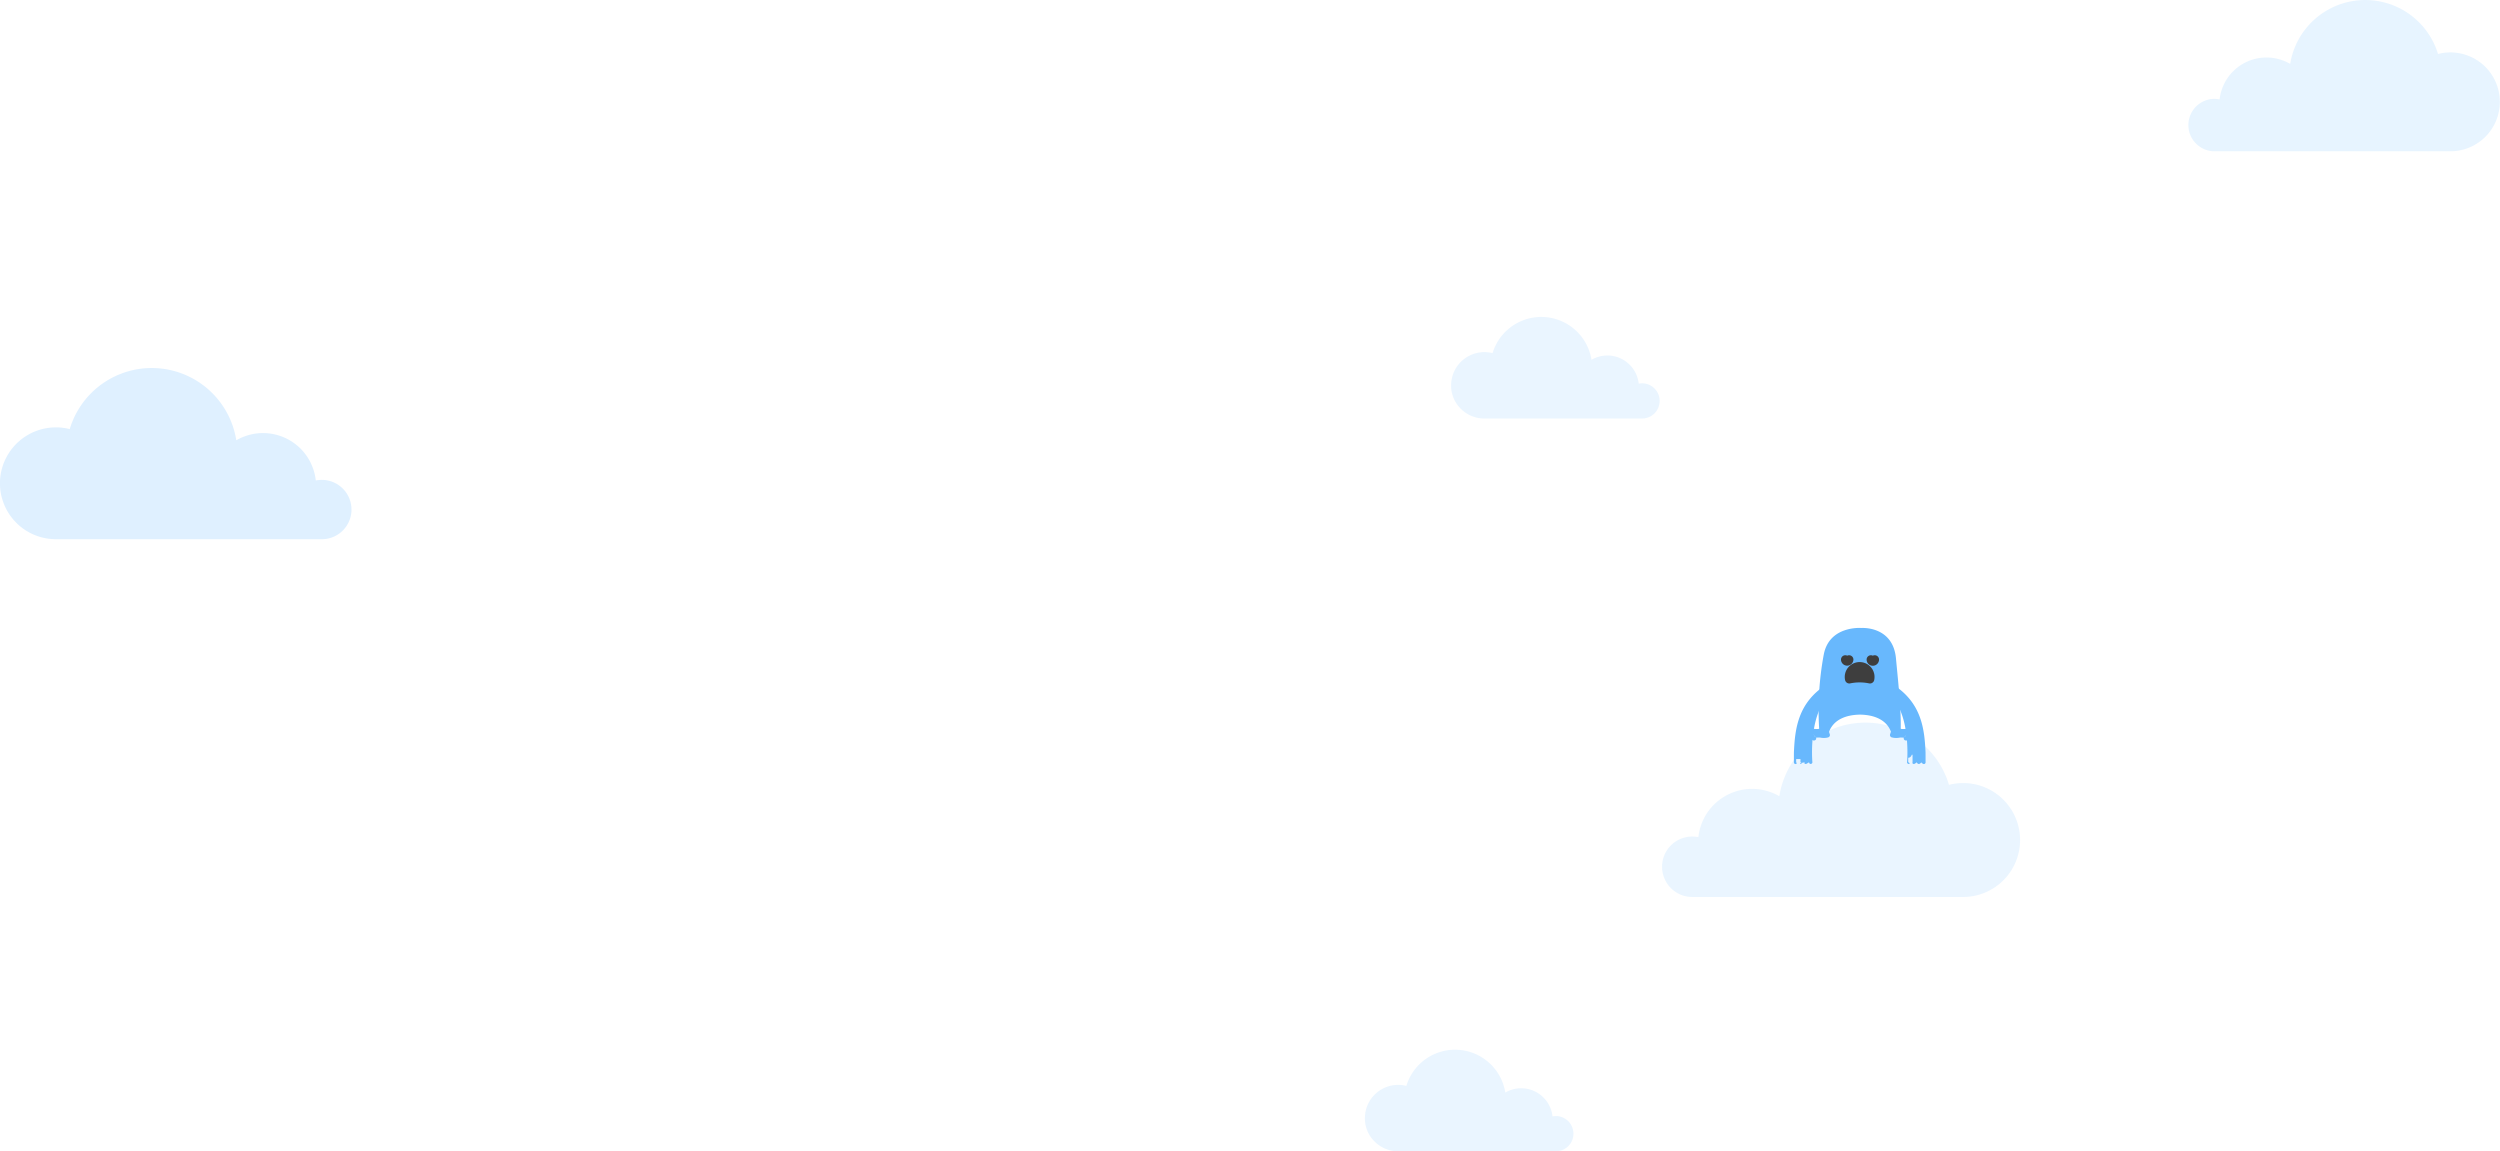 <svg xmlns="http://www.w3.org/2000/svg" width="579.998" height="267.1" viewBox="0 0 579.998 267.1">
  <g id="Groupe_5716" data-name="Groupe 5716" transform="translate(-2196.039 -345.785)">
    <g id="Groupe_5096" data-name="Groupe 5096">
      <path id="Tracé_4520" data-name="Tracé 4520" d="M2557.047,604.712a4.116,4.116,0,0,0-.828.084,7.31,7.31,0,0,0-10.952-5.537,11.8,11.8,0,0,0-22.952-1.543,7.716,7.716,0,0,0-9.619,7.39,7.418,7.418,0,0,0,1.27,4.326,7.771,7.771,0,0,0,6.283,3.453h36.8a4.089,4.089,0,0,0,0-8.177Z" fill="#2b9dff" opacity="0.1" style="isolation: isolate"/>
      <path id="Tracé_4521" data-name="Tracé 4521" d="M2577.047,434.712a4.118,4.118,0,0,0-.828.084,7.31,7.31,0,0,0-10.952-5.537,11.8,11.8,0,0,0-22.952-1.543,7.716,7.716,0,0,0-9.619,7.39,7.418,7.418,0,0,0,1.27,4.326,7.771,7.771,0,0,0,6.283,3.453h36.8a4.089,4.089,0,0,0,0-8.177Z" fill="#2b9dff" opacity="0.1" style="isolation: isolate"/>
      <path id="Tracé_4524" data-name="Tracé 4524" d="M2709.748,368.723a6.071,6.071,0,0,1,1.239.125,10.94,10.94,0,0,1,16.372-8.238,17.644,17.644,0,0,1,34.3-2.3,11.468,11.468,0,1,1,3.087,22.569v.006h-55a6.084,6.084,0,0,1,0-12.167Z" fill="#2b9dff" opacity="0.11" style="isolation: isolate"/>
      <path id="Tracé_4525" data-name="Tracé 4525" d="M2270.7,457.119a6.817,6.817,0,0,0-1.4.142,12.311,12.311,0,0,0-18.441-9.325,19.858,19.858,0,0,0-38.642-2.6,12.988,12.988,0,0,0-16.187,12.573h0a12.972,12.972,0,0,0,12.709,12.967v.007H2270.7a6.884,6.884,0,0,0,6.884-6.884h0A6.883,6.883,0,0,0,2270.7,457.119Z" fill="#2b9dff" opacity="0.15" style="isolation: isolate"/>
      <g id="Groupe_5095" data-name="Groupe 5095">
        <path id="Tracé_4526" data-name="Tracé 4526" d="M2588.643,539.862a6.982,6.982,0,0,1,1.42.144,12.537,12.537,0,0,1,18.781-9.494,20.227,20.227,0,0,1,39.36-2.646,13.214,13.214,0,1,1,3.544,26.012v.007h-63.1a7.012,7.012,0,0,1,0-14.024Z" fill="#2b9dff" opacity="0.1" style="isolation: isolate"/>
        <g id="Groupe_5094" data-name="Groupe 5094">
          <g id="Groupe_5086" data-name="Groupe 5086">
            <path id="Tracé_4527" data-name="Tracé 4527" d="M2635.9,498.523c-.7-7.531-7.935-7.047-7.935-7.047s-7.454-.643-8.8,6.086a70.822,70.822,0,0,0-.945,19.178,1.989,1.989,0,0,0,1.9,0s.159-5.032,7.443-5.164c7.285.132,7.443,5.164,7.443,5.164a1.989,1.989,0,0,0,1.9,0C2637.331,512.172,2636.438,504.291,2635.9,498.523Z" fill="#68b8fd"/>
            <g id="Groupe_5084" data-name="Groupe 5084">
              <path id="Tracé_4528" data-name="Tracé 4528" d="M2634.993,514.778a1.512,1.512,0,0,0,1.873.044c.83.333,3.172-.286,3.172-.286l-2.372,2.441s.292-.092-1.012-.092h-1.542a.578.578,0,0,1-.6-.55.589.589,0,0,1,.023-.191Z" fill="#68b8fd"/>
              <ellipse id="Ellipse_3021" data-name="Ellipse 3021" cx="0.552" cy="0.516" rx="0.552" ry="0.516" transform="translate(2639.486 514.363)" fill="#68b8fd"/>
              <ellipse id="Ellipse_3022" data-name="Ellipse 3022" cx="0.552" cy="0.516" rx="0.552" ry="0.516" transform="translate(2639.21 515.008)" fill="#68b8fd"/>
              <ellipse id="Ellipse_3023" data-name="Ellipse 3023" cx="0.552" cy="0.516" rx="0.552" ry="0.516" transform="translate(2638.658 515.524)" fill="#68b8fd"/>
              <ellipse id="Ellipse_3024" data-name="Ellipse 3024" cx="0.552" cy="0.516" rx="0.552" ry="0.516" transform="translate(2638.107 516.04)" fill="#68b8fd"/>
              <ellipse id="Ellipse_3025" data-name="Ellipse 3025" cx="0.552" cy="0.516" rx="0.552" ry="0.516" transform="translate(2637.693 516.557)" fill="#68b8fd"/>
            </g>
            <g id="Groupe_5085" data-name="Groupe 5085">
              <path id="Tracé_4529" data-name="Tracé 4529" d="M2620.1,514.778a1.512,1.512,0,0,1-1.873.044c-.83.333-3.172-.286-3.172-.286l2.372,2.441s-.292-.092,1.012-.092h1.542a.578.578,0,0,0,.6-.55.565.565,0,0,0-.024-.191Z" fill="#68b8fd"/>
              <ellipse id="Ellipse_3026" data-name="Ellipse 3026" cx="0.552" cy="0.516" rx="0.552" ry="0.516" transform="translate(2614.508 514.363)" fill="#68b8fd"/>
              <ellipse id="Ellipse_3027" data-name="Ellipse 3027" cx="0.552" cy="0.516" rx="0.552" ry="0.516" transform="translate(2614.784 515.008)" fill="#68b8fd"/>
              <ellipse id="Ellipse_3028" data-name="Ellipse 3028" cx="0.552" cy="0.516" rx="0.552" ry="0.516" transform="translate(2615.335 515.524)" fill="#68b8fd"/>
              <ellipse id="Ellipse_3029" data-name="Ellipse 3029" cx="0.552" cy="0.516" rx="0.552" ry="0.516" transform="translate(2615.887 516.04)" fill="#68b8fd"/>
              <ellipse id="Ellipse_3030" data-name="Ellipse 3030" cx="0.552" cy="0.516" rx="0.552" ry="0.516" transform="translate(2616.301 516.557)" fill="#68b8fd"/>
            </g>
          </g>
          <g id="Groupe_5091" data-name="Groupe 5091">
            <g id="Groupe_5088" data-name="Groupe 5088">
              <g id="Groupe_5087" data-name="Groupe 5087">
                <path id="Tracé_4530" data-name="Tracé 4530" d="M2638.475,522.628a.391.391,0,0,0,.391.39c.215,0,.39-.175-.118-.39v-1.041c.614,0,.825-.7.825-.7h.175v1.749c-.1.215.073.39.289.39s.39-.175.711-.39v-.749h0v.755a.516.516,0,0,0,.46.39.732.732,0,0,0,.54-.39v-.755h0v.762c.239.215.413.391.628.393a.391.391,0,0,0,.393-.388s0-2.212-.007-2.338c-.246-5.457-.916-11.58-7.717-15.824-.7.133-.552.706-1.222,1.871C2639.575,510.787,2638.475,522.628,2638.475,522.628Z" fill="#68b8fd"/>
              </g>
            </g>
            <g id="Groupe_5090" data-name="Groupe 5090">
              <g id="Groupe_5089" data-name="Groupe 5089">
                <path id="Tracé_4531" data-name="Tracé 4531" d="M2616.511,522.627a.391.391,0,0,1-.39.39.365.365,0,0,1-.373-.39V521.59c-.123,0-.334-.705-.334-.705h.334v1.752c-.407.215-.582.39-.8.39s-.391-.175-.2-.39v-.752h-1v.756c.422.215.247.39.032.39s-.391-.175.968-.39v-.756h-2v.767c.251.215.076.39-.139.39a.391.391,0,0,1-.391-.39h0s0-2.207.007-2.338c.246-5.458.916-11.581,7.716-15.824.7.133.552.706,1.222,1.871C2615.412,510.79,2616.511,522.627,2616.511,522.627Z" fill="#68b8fd"/>
              </g>
            </g>
          </g>
          <g id="Groupe_5093" data-name="Groupe 5093">
            <path id="Tracé_4532" data-name="Tracé 4532" d="M2629.874,503.35a2.454,2.454,0,1,0-4.8,0h0A11.8,11.8,0,0,1,2629.874,503.35Z" fill="#3e3e3e" stroke="#3e3e3e" stroke-linejoin="round" stroke-width="2"/>
            <path id="Tracé_4533" data-name="Tracé 4533" d="M2630.917,496.561" fill="none" stroke="#3e3e3e" stroke-linejoin="round" stroke-width="2"/>
            <g id="Groupe_5092" data-name="Groupe 5092">
              <path id="Tracé_4534" data-name="Tracé 4534" d="M2630.972,498.8a.44.44,0,0,1-.881,0" fill="none" stroke="#3e3e3e" stroke-linecap="round" stroke-linejoin="round" stroke-width="2"/>
              <path id="Tracé_4535" data-name="Tracé 4535" d="M2625.027,498.8a.441.441,0,0,1-.881,0" fill="none" stroke="#3e3e3e" stroke-linecap="round" stroke-linejoin="round" stroke-width="2"/>
            </g>
          </g>
        </g>
      </g>
    </g>
  </g>
</svg>
